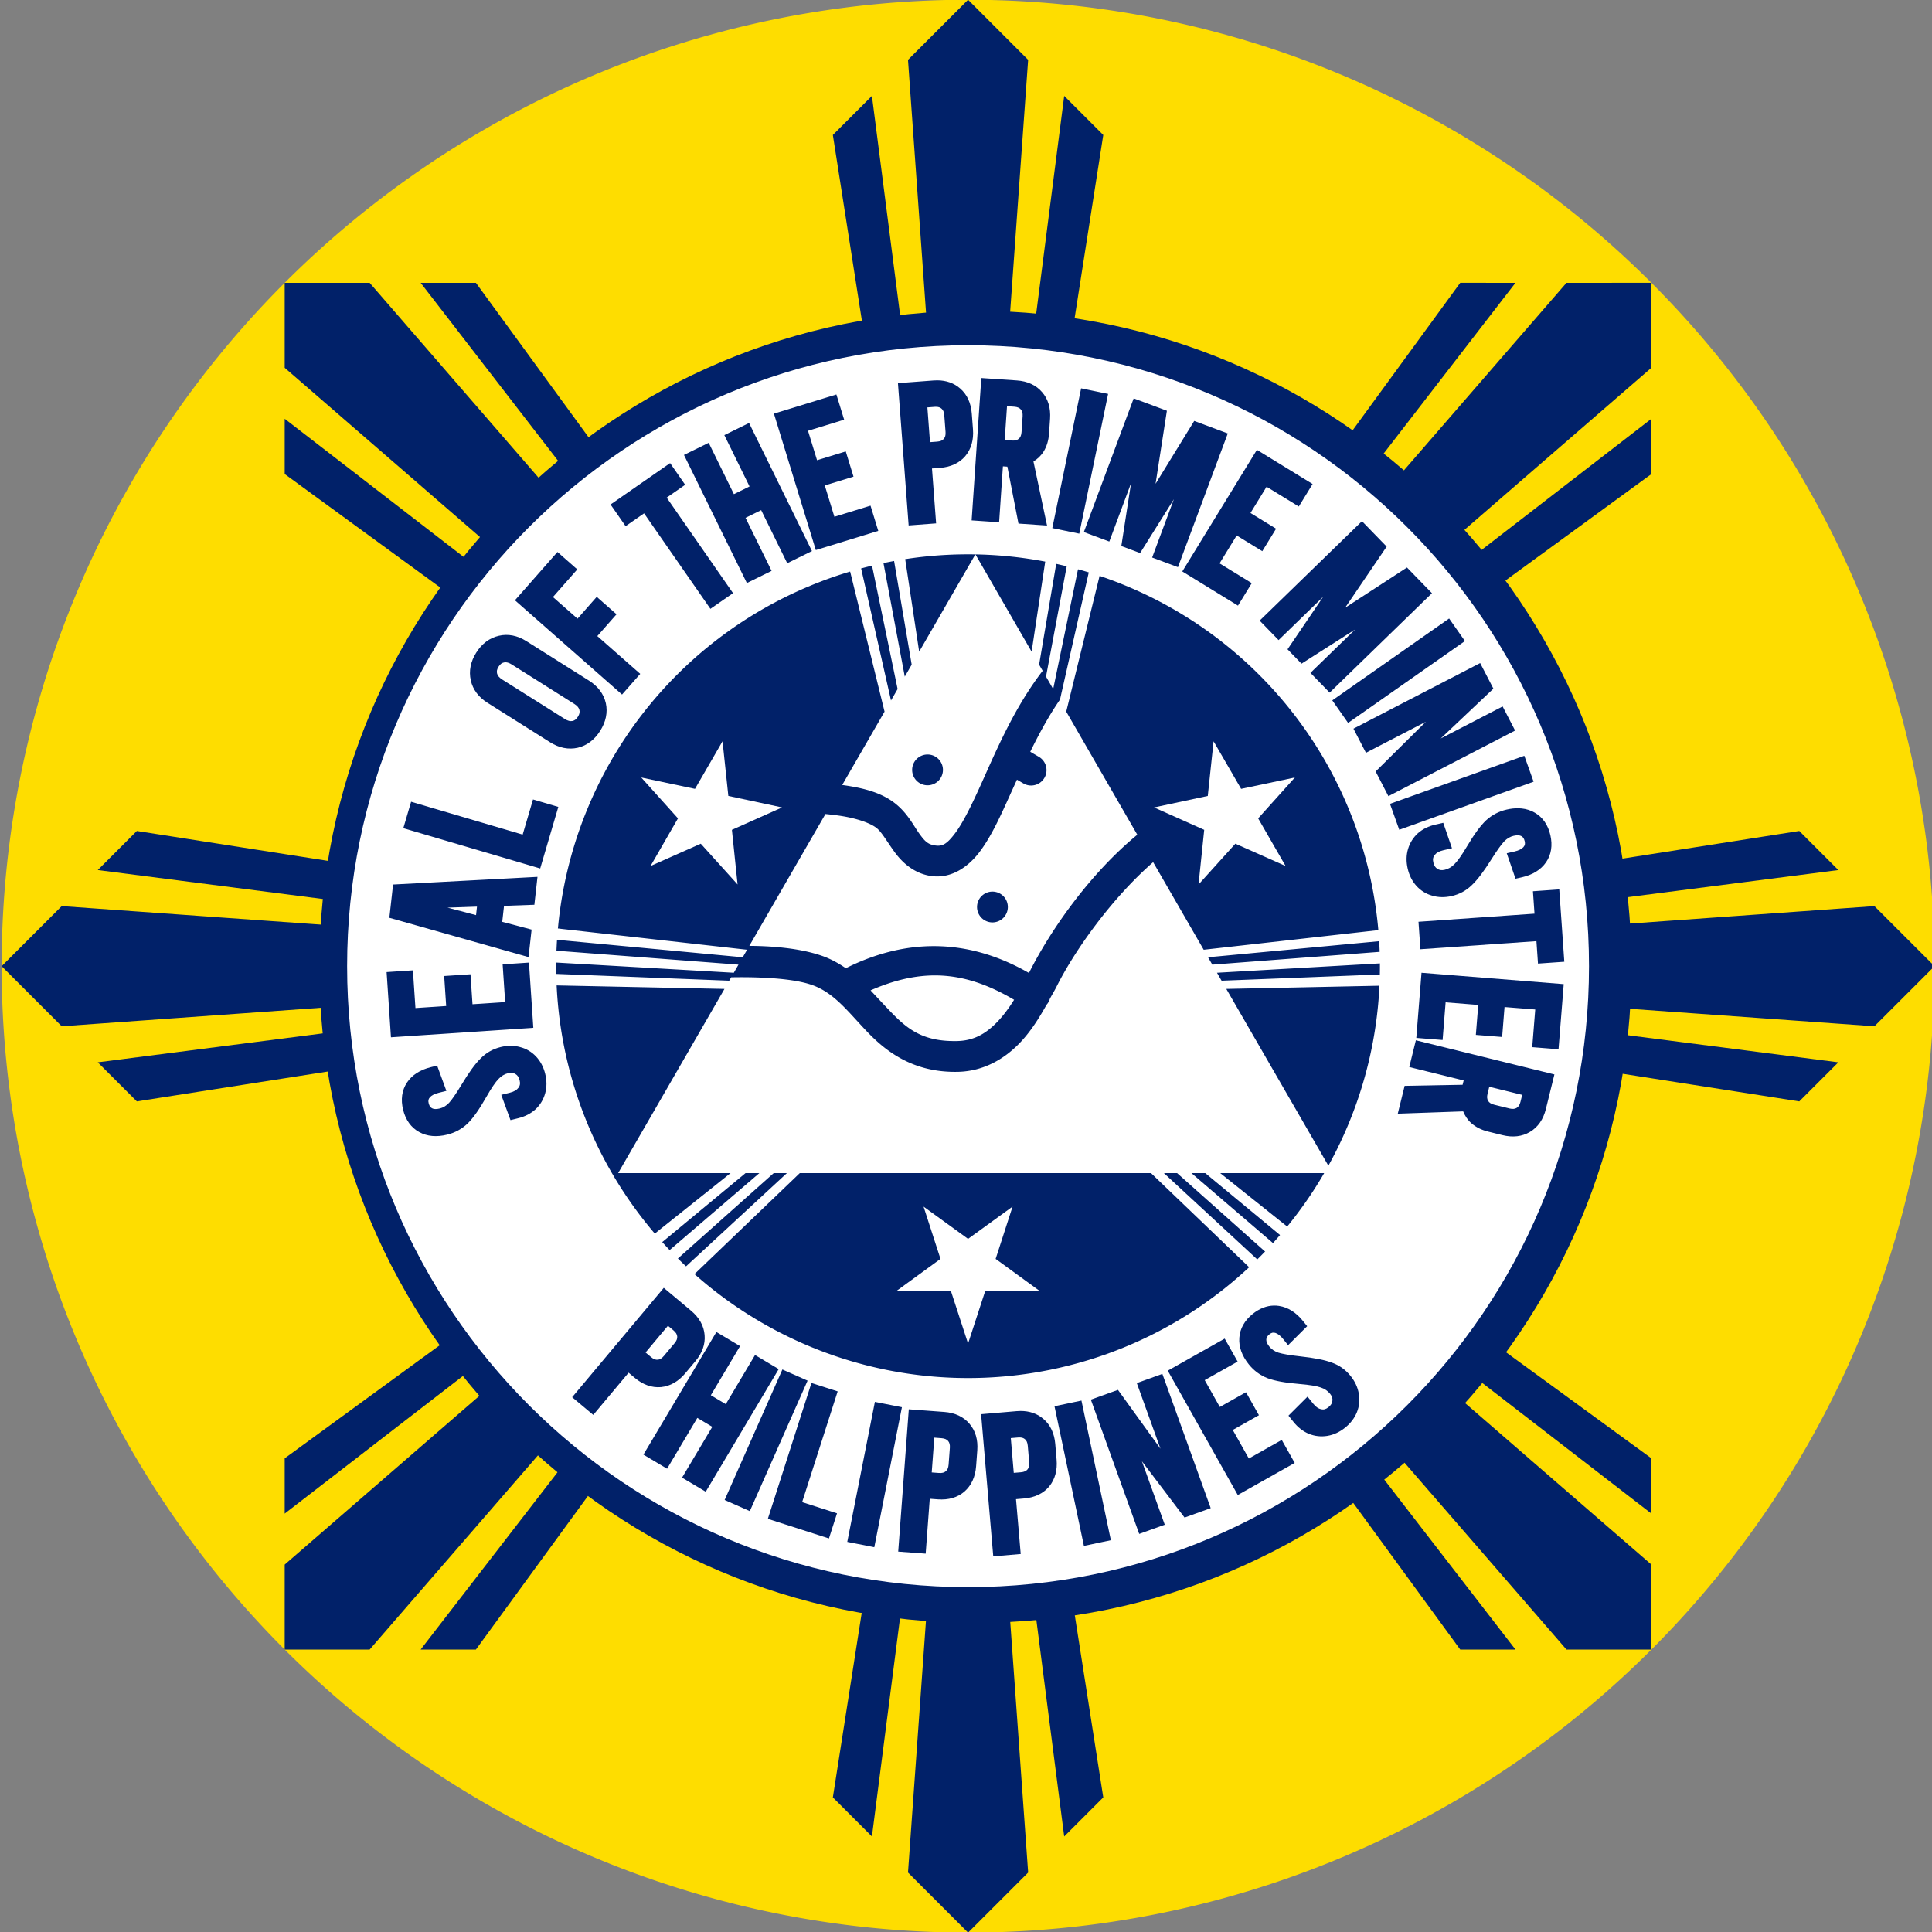 <?xml version="1.0" encoding="UTF-8" standalone="no"?>
<svg
   xmlns:dc="http://purl.org/dc/elements/1.1/"
   xmlns:cc="http://creativecommons.org/ns#"
   xmlns:rdf="http://www.w3.org/1999/02/22-rdf-syntax-ns#"
   xmlns:svg="http://www.w3.org/2000/svg"
   xmlns="http://www.w3.org/2000/svg"
   xmlns:sodipodi="http://sodipodi.sourceforge.net/DTD/sodipodi-0.dtd"
   xmlns:inkscape="http://www.inkscape.org/namespaces/inkscape"
   width="529.167mm"
   height="529.167mm"
   viewBox="0 0 529.167 529.167"
   version="1.1"
   id="svg1097"
   inkscape:version="1.0.2-2 (e86c870879, 2021-01-15)"
   sodipodi:docname="Seal of the Prime Minister of the Philippines (1981–1986).svg">
  <rect x="0" y="0" width="529.167" height="529.167" fill="#808080" stroke="none"/>
  <defs
     id="defs1091" />
  <sodipodi:namedview
     id="base"
     pagecolor="#ffffff"
     bordercolor="#666666"
     borderopacity="1.0"
     inkscape:pageopacity="0.0"
     inkscape:pageshadow="2"
     inkscape:zoom="0.3381701631701632"
     inkscape:cx="1007.746016170248"
     inkscape:cy="954.8354526686086"
     inkscape:document-units="mm"
     inkscape:current-layer="layer1"
     inkscape:document-rotation="0"
     showgrid="false"
     inkscape:window-width="1920"
     inkscape:window-height="991"
     inkscape:window-x="-9"
     inkscape:window-y="-9"
     inkscape:window-maximized="1" />
  <g
     inkscape:label="Layer 1"
     inkscape:groupmode="layer"
     id="layer1"
     transform="translate(160.799,167.059)">
    <g
       id="g1043"
       transform="matrix(0.957,0,0,0.957,-1171.074,-15.22)">
      <g
         id="g2027"
         transform="translate(8.710010328504342e-4,-1.73740257018314e-4)">
        <g
           id="g2015">
          <path
             id="circle981"
             style="fill:#fedd00;fill-opacity:1;stroke:none;stroke-width:8.119;stroke-linecap:round;stroke-linejoin:round;stroke-miterlimit:4;stroke-dasharray:none;paint-order:markers stroke fill;stop-color:#000000"
             d="M 1609.324,117.863 A 276.594,276.594 0 0 1 1332.73,394.457 276.594,276.594 0 0 1 1056.136,117.863 276.594,276.594 0 0 1 1332.73,-158.731 276.594,276.594 0 0 1 1609.324,117.863 Z" />
          <path
             id="path983"
             style="fill:#012169;fill-opacity:1;stroke:none;stroke-width:2;stroke-linecap:round;stroke-linejoin:round;stroke-miterlimit:4;stroke-dasharray:none;stroke-opacity:1;paint-order:markers stroke fill;stop-color:#000000"
             d="m 1332.73,-158.731 -17.192,17.193 5.856,82.048 v 5.1676432291e-4 a 177.716,177.716 0 0 0 -6.878,0.574 l -9.3,-72.301 -11.183,11.183 9.783,62.55 a 177.716,177.716 0 0 0 -74.632,30.914 l -37.312,-51.147 h -15.815 l 44.549,57.7 a 177.716,177.716 0 0 0 -5.27,4.458 l -53.875,-62.158 -24.314,-5.1676432295e-4 5.16764323e-4,24.314 62.158,53.875 a 177.716,177.716 0 0 0 -4.458,5.269 L 1137.149,-38.809 v 15.815 l 51.147,37.312 h 5.16764323e-4 a 177.716,177.716 0 0 0 -30.913,74.632 h -5.16764323e-4 l -62.55,-9.783 -11.183,11.183 72.301,9.3 a 177.716,177.716 0 0 0 -0.574,6.878 h -5.16764323e-4 l -82.048,-5.857 -17.193,17.192 17.193,17.192 82.048,-5.857 h 5.16764323e-4 a 177.716,177.716 0 0 0 0.574,6.878 l -72.301,9.3 11.183,11.183 62.55,-9.783 a 177.716,177.716 0 0 0 30.914,74.632 h -5.16764323e-4 l -51.147,37.312 v 15.815 l 57.7,-44.549 a 177.716,177.716 0 0 0 4.458,5.269 l -5.16764323e-4,5.16764323e-4 -62.158,53.875 -5.16764323e-4,24.314 h 24.314 l 53.875,-62.158 5.16764323e-4,-5.167643229e-4 a 177.716,177.716 0 0 0 5.269,4.458 l -44.549,57.7 h 15.815 l 37.312,-51.147 v -5.16764323e-4 a 177.716,177.716 0 0 0 74.632,30.914 v 5.16764323e-4 l -9.783,62.55 11.183,11.182 9.3,-72.301 a 177.716,177.716 0 0 0 6.878,0.574 v 5.16764323e-4 l -5.857,82.048 17.192,17.193 17.193,-17.193 -5.857,-82.048 v -5.16764323e-4 a 177.716,177.716 0 0 0 6.878,-0.574 l 9.3,72.302 11.183,-11.183 -9.783,-62.551 a 177.716,177.716 0 0 0 74.632,-30.913 l 37.312,51.147 h 15.815 l -44.549,-57.7 a 177.716,177.716 0 0 0 5.269,-4.458 l 5.16764323e-4,5.167643229e-4 53.875,62.158 h 24.314 l -5.16764323e-4,-24.314 -62.158,-53.875 a 177.716,177.716 0 0 0 4.458,-5.269 l 57.7,44.549 V 258.721 l -51.147,-37.312 h -5.16764323e-4 a 177.716,177.716 0 0 0 30.914,-74.632 l 62.55,9.783 11.183,-11.183 -72.301,-9.3 a 177.716,177.716 0 0 0 0.574,-6.878 h 5.16764323e-4 l 82.048,5.857 17.193,-17.192 -17.193,-17.192 -82.048,5.857 h -5.16764323e-4 a 177.716,177.716 0 0 0 -0.574,-6.878 l 72.301,-9.3 -11.183,-11.183 -62.55,9.783 a 177.716,177.716 0 0 0 -30.914,-74.633 h 5.16764323e-4 l 51.147,-37.311 -5.16764323e-4,-15.815 -57.7,44.548 a 177.716,177.716 0 0 0 -4.458,-5.269 l 62.157,-53.875 5.16764323e-4,-24.314 -24.313,5.1676432291e-4 -53.875,62.157 -5.16764323e-4,5.1676432293e-4 a 177.716,177.716 0 0 0 -5.269,-4.458 l 44.549,-57.7 -15.815,-5.1676432291e-4 -37.312,51.147 a 177.716,177.716 0 0 0 -74.632,-30.913 l 9.783,-62.55 -11.183,-11.182 -9.3,72.3 a 177.716,177.716 0 0 0 -6.878,-0.574 v -5.1676432291e-4 l 5.856,-82.047 z" />
        </g>
        <g
           id="g2011">
          <g
             id="circle985"
             transform="translate(4.547814589083523e-5,-2.136230472823778e-5)">
            <path
               id="path1504"
               style="color:#000000;font-style:normal;font-variant:normal;font-weight:normal;font-stretch:normal;font-size:medium;line-height:normal;font-family:sans-serif;font-variant-ligatures:normal;font-variant-position:normal;font-variant-caps:normal;font-variant-numeric:normal;font-variant-alternates:normal;font-variant-east-asian:normal;font-feature-settings:normal;font-variation-settings:normal;text-indent:0;text-align:start;text-decoration:none;text-decoration-line:none;text-decoration-style:solid;text-decoration-color:#000000;letter-spacing:normal;word-spacing:normal;text-transform:none;writing-mode:lr-tb;direction:ltr;text-orientation:mixed;dominant-baseline:auto;baseline-shift:baseline;text-anchor:start;white-space:normal;shape-padding:0;shape-margin:0;inline-size:0;clip-rule:nonzero;display:inline;overflow:visible;visibility:visible;isolation:auto;mix-blend-mode:normal;color-interpolation:sRGB;color-interpolation-filters:linearRGB;solid-color:#000000;solid-opacity:1;vector-effect:none;fill:#012169;fill-opacity:1;fill-rule:nonzero;stroke:none;stroke-width:3.78;stroke-linecap:round;stroke-linejoin:round;stroke-miterlimit:4;stroke-dasharray:none;stroke-dashoffset:0;stroke-opacity:1;paint-order:markers stroke fill;color-rendering:auto;image-rendering:auto;shape-rendering:auto;text-rendering:auto;enable-background:accumulate;stop-color:#000000;stop-opacity:1"
               d="m 5037.092,-263.061 c -390.875,0 -708.529,317.653 -708.529,708.527 0,390.875 317.655,708.529 708.529,708.529 390.875,0 708.527,-317.655 708.527,-708.529 0,-390.875 -317.653,-708.527 -708.527,-708.527 z"
               transform="scale(0.265)" />
            <path
               style="color:#000000;font-style:normal;font-variant:normal;font-weight:normal;font-stretch:normal;font-size:medium;line-height:normal;font-family:sans-serif;font-variant-ligatures:normal;font-variant-position:normal;font-variant-caps:normal;font-variant-numeric:normal;font-variant-alternates:normal;font-variant-east-asian:normal;font-feature-settings:normal;font-variation-settings:normal;text-indent:0;text-align:start;text-decoration:none;text-decoration-line:none;text-decoration-style:solid;text-decoration-color:#000000;letter-spacing:normal;word-spacing:normal;text-transform:none;writing-mode:lr-tb;direction:ltr;text-orientation:mixed;dominant-baseline:auto;baseline-shift:baseline;text-anchor:start;white-space:normal;shape-padding:0;shape-margin:0;inline-size:0;clip-rule:nonzero;display:inline;overflow:visible;visibility:visible;isolation:auto;mix-blend-mode:normal;color-interpolation:sRGB;color-interpolation-filters:linearRGB;solid-color:#000000;solid-opacity:1;vector-effect:none;fill:#ffffff;fill-opacity:1;fill-rule:nonzero;stroke:none;stroke-width:19.5;stroke-linecap:round;stroke-linejoin:round;stroke-miterlimit:4;stroke-dasharray:none;stroke-dashoffset:0;stroke-opacity:1;paint-order:markers stroke fill;color-rendering:auto;image-rendering:auto;shape-rendering:auto;text-rendering:auto;enable-background:accumulate;stop-color:#000000;stop-opacity:1"
               d="m 1510.446,117.863 c 0,98.15 -79.566,177.716 -177.716,177.716 -98.15,0 -177.716,-79.566 -177.716,-177.716 0,-98.15 79.566,-177.716 177.716,-177.716 98.15,0 177.716,79.566 177.716,177.716 z"
               id="path1298" />
          </g>
          <path
             id="path1306"
             style="color:#000000;font-style:normal;font-variant:normal;font-weight:normal;font-stretch:normal;font-size:55.386px;line-height:normal;font-family:Bebas;-inkscape-font-specification:'Bebas Bold';font-variant-ligatures:normal;font-variant-position:normal;font-variant-caps:normal;font-variant-numeric:normal;font-variant-alternates:normal;font-variant-east-asian:normal;font-feature-settings:normal;font-variation-settings:normal;text-indent:0;text-align:center;text-decoration:none;text-decoration-line:none;text-decoration-style:solid;text-decoration-color:#000000;letter-spacing:0.265px;word-spacing:-3.969px;text-transform:none;writing-mode:lr-tb;direction:ltr;text-orientation:mixed;dominant-baseline:auto;baseline-shift:baseline;text-anchor:middle;white-space:normal;shape-padding:0;shape-margin:0;inline-size:0;clip-rule:nonzero;display:inline;overflow:visible;visibility:visible;isolation:auto;mix-blend-mode:normal;color-interpolation:sRGB;color-interpolation-filters:linearRGB;solid-color:#000000;solid-opacity:1;vector-effect:none;fill:#012169;fill-opacity:1;fill-rule:nonzero;stroke:none;stroke-width:7.559;stroke-linecap:butt;stroke-linejoin:miter;stroke-miterlimit:4;stroke-dasharray:none;stroke-dashoffset:0;stroke-opacity:1;paint-order:markers stroke fill;color-rendering:auto;image-rendering:auto;shape-rendering:auto;text-rendering:auto;enable-background:accumulate;stop-color:#000000"
             d="m 5043.473,-190.438 -10.453,153.742 29.684,2.016 4.096,-60.361 4.82,0.332 11.982,61.445 2.893,0.199 27.971,1.906 -14.676,-69.125 c 4.465,-2.814 8.339,-6.385 11.133,-11.021 3.338,-5.541 5.217,-11.997 5.705,-19.178 l 1.1,-16.078 c 0.77,-11.32 -2.068,-21.143 -8.6,-28.635 -6.52,-7.627 -15.884,-11.859 -27.217,-12.629 z m -47.439,2.496 c -1.368,-0.009 -2.759,0.04 -4.174,0.146 l -38.424,2.893 0.281,3.773 11.287,149.889 29.668,-2.236 -4.467,-59.285 8.754,-0.656 c 11.32,-0.852 20.652,-5.061 27.137,-12.602 l 0.016,-0.014 0.006,-0.016 c 6.45,-7.669 9.21,-17.572 8.357,-28.893 l -1.293,-17.119 c -0.852,-11.32 -5.059,-20.643 -12.6,-27.127 -6.596,-5.785 -14.974,-8.689 -24.549,-8.754 z m 155.244,8.643 -0.768,3.705 -30.369,147.211 29.137,6.008 31.137,-150.914 z m -264.316,6.629 -67.463,20.713 1.115,3.611 44.121,143.695 67.457,-20.713 -8.365,-27.24 -39.02,11.98 -10.379,-33.793 31.018,-9.531 -8.363,-27.232 -31.012,9.523 -9.766,-31.793 39.021,-11.988 z m 321.092,4.201 -53.838,144.381 27.484,10.246 23.488,-63.004 -10.496,67.848 20.285,7.566 36.473,-58.141 -23.48,62.982 27.873,10.395 53.83,-144.391 -3.537,-1.314 -32.73,-12.201 -41.738,67.883 12.232,-78.889 z m -136.832,8.473 7.715,0.525 c 3.627,0.247 5.739,1.291 7.189,2.953 1.451,1.662 2.196,3.895 1.949,7.521 l -1.152,16.92 c -0.247,3.627 -1.283,5.739 -2.945,7.189 -1.662,1.451 -3.895,2.196 -7.521,1.949 l -7.715,-0.525 z m -76.975,0.639 c 2.88,-0.025 4.778,0.686 6.242,1.945 1.673,1.439 2.723,3.543 2.996,7.168 l 1.359,17.953 c 0.273,3.625 -0.46,5.864 -1.898,7.537 -1.439,1.673 -3.543,2.731 -7.168,3.004 l -7.713,0.576 -2.828,-37.545 7.715,-0.582 c 0.453,-0.034 0.884,-0.053 1.295,-0.057 z m -201.596,17.471 -26.699,13.117 27.217,55.424 -16.891,8.297 -27.217,-55.432 -26.707,13.111 67.92,138.322 3.396,-1.67 23.305,-11.449 -28.141,-57.305 16.891,-8.297 28.139,57.312 26.709,-13.111 z M 5341.125,-112.891 l -1.971,3.225 -78.617,128.113 60.148,36.91 14.896,-24.287 -34.791,-21.348 18.492,-30.133 27.652,16.971 14.902,-24.287 -27.652,-16.971 17.393,-28.346 34.799,21.348 14.896,-24.287 z m -633.75,14.35 -64.318,44.676 2.156,3.107 14.1,20.293 19.945,-13.85 71.656,103.156 24.426,-16.973 -71.656,-103.154 19.947,-13.855 z m 747.225,62.701 -110.508,107.393 20.449,21.031 48.195,-46.838 -38.533,56.781 15.09,15.523 57.865,-36.902 -48.203,46.846 20.729,21.334 110.506,-107.393 -2.635,-2.709 -24.346,-25.047 -66.807,43.459 44.861,-66.039 z m -868.885,33.248 -45.93,52.191 2.842,2.494 112.838,99.301 19.652,-22.33 -46.359,-40.799 20.744,-23.57 -21.387,-18.824 -20.75,23.578 -26.537,-23.357 26.279,-29.859 z m 963.004,71.848 -3.094,2.172 -123.092,86.264 17.074,24.361 L 5565.793,93.617 Z M 4529.875,86.98 c -2.498,0.043 -4.993,0.356 -7.475,0.945 -10.032,2.279 -18.336,8.569 -24.404,18.195 -6.07,9.629 -8.164,19.838 -5.891,29.875 5.55851335e-4,0.002 -5.56374495e-4,0.005 0,0.008 2.16,9.971 8.407,18.237 18.025,24.301 l 67.648,42.646 c 9.631,6.072 19.833,8.172 29.873,5.896 l 0.023,-0.006 h 0.014 c 9.919,-2.361 18.142,-8.691 24.205,-18.309 6.063,-9.617 8.231,-19.759 6.084,-29.727 l -0.008,-0.021 -0.008,-0.021 c -2.276,-10.04 -8.572,-18.34 -18.203,-24.412 l -67.641,-42.646 c -4.816,-3.036 -9.767,-5.072 -14.756,-6.053 -2.491,-0.49 -4.991,-0.715 -7.488,-0.672 z m -0.045,29.574 c 1.834,0.053 3.908,0.734 6.418,2.316 l 67.648,42.645 c 3.347,2.11 4.919,4.215 5.492,6.445 0.584,2.272 0.234,4.471 -1.596,7.373 -1.83,2.902 -3.669,4.168 -5.971,4.621 -2.259,0.445 -4.833,-0.06 -8.18,-2.17 l -67.648,-42.645 c -3.347,-2.11 -4.919,-4.215 -5.492,-6.445 -0.584,-2.272 -0.226,-4.473 1.604,-7.375 1.83,-2.902 3.662,-4.166 5.963,-4.619 0.565,-0.111 1.151,-0.164 1.762,-0.146 z m 1052.41,0.84 -3.359,1.734 -133.479,69.117 13.486,26.043 64.658,-33.477 -54.197,53.68 13.795,26.643 136.84,-70.852 -13.488,-26.043 -66.879,34.621 56.93,-53.836 z m 47.693,100.127 -3.557,1.27 -141.525,50.648 10.023,28.006 145.084,-51.916 z m -1070.617,47.193 -11.176,37.949 -120.488,-35.484 -8.4,28.531 3.625,1.07 144.191,42.469 19.576,-66.488 z m 1063.988,9.508 c -3.934,-0.06 -8.06,0.406 -12.342,1.381 -8.485,1.932 -15.983,5.825 -22.256,11.588 l -0.023,0.016 -0.021,0.021 c -6.242,5.912 -13.033,15.306 -20.779,28.369 v 0.008 c -5.611,9.469 -10.253,15.889 -13.369,18.934 l -0.029,0.029 -0.029,0.031 c -3.159,3.232 -6.571,5.172 -10.475,6.061 -3.465,0.789 -5.814,0.37 -7.951,-1.057 l -0.037,-0.029 -0.045,-0.029 c -2.089,-1.314 -3.483,-3.302 -4.281,-6.807 -0.799,-3.51 -0.293,-5.804 1.469,-8.068 1.781,-2.289 4.677,-4.049 9.266,-5.094 l 9.412,-2.148 -9.465,-27.496 -8.408,1.918 c -7.32,1.667 -13.674,4.749 -18.838,9.258 l -0.029,0.029 -0.021,0.021 c -5.108,4.64 -8.726,10.389 -10.697,17.002 -1.983,6.651 -2.092,13.767 -0.42,21.111 1.672,7.344 4.847,13.709 9.514,18.846 4.64,5.108 10.398,8.664 16.994,10.498 6.64,1.972 13.737,2.081 21.068,0.412 8.372,-1.906 15.686,-5.858 21.666,-11.729 6.119,-5.735 13.105,-15.054 21.369,-28.191 5.917,-9.406 10.597,-15.869 13.68,-19.127 l 0.008,-0.008 c 3.169,-3.24 6.517,-5.156 10.26,-6.008 3.932,-0.895 6.541,-0.565 8.254,0.369 1.754,0.956 2.896,2.449 3.594,5.514 0.658,2.889 0.23,4.54 -1.424,6.4 -1.639,1.843 -4.791,3.59 -9.773,4.725 l -8.18,1.859 9.457,27.498 6.982,-1.588 c 11.418,-2.6 20.321,-7.992 25.984,-16.166 5.686,-8.207 7.186,-18.286 4.688,-29.262 -2.496,-10.961 -8.201,-19.386 -16.861,-24.324 -0.002,-0.001 -0.004,0.001 -0.006,0 -4.26,-2.483 -8.965,-3.981 -14.033,-4.531 -1.268,-0.138 -2.558,-0.216 -3.869,-0.236 z m -1059.16,74.076 -155.973,8.291 -4.008,35.912 150.311,42.461 3.314,-29.719 -31.713,-8.379 1.926,-17.244 32.775,-1.182 z m 1103.525,13.555 -3.771,0.266 -24.656,1.719 1.691,24.221 -125.293,8.74 2.066,29.676 125.301,-8.74 1.689,24.227 28.422,-1.986 z m -1168.855,18.586 -1.018,9.191 -30.82,-8.09 z m 56.125,60.443 -28.428,1.898 2.717,40.732 -35.271,2.355 -2.162,-32.377 -28.428,1.896 2.162,32.377 -33.189,2.215 -2.723,-40.727 -28.428,1.898 4.701,70.408 3.773,-0.252 149.977,-10.018 z m 963.957,10.984 -5.619,70.35 28.398,2.266 3.256,-40.688 35.242,2.812 -2.584,32.348 28.398,2.266 2.582,-32.34 33.16,2.643 -3.248,40.695 28.398,2.268 5.617,-70.342 -3.764,-0.303 z m -6.09,72.926 -7.125,28.885 58.746,14.477 -1.16,4.695 -62.598,1.166 -0.693,2.82 -6.711,27.217 70.623,-2.496 c 2,4.882 4.841,9.315 8.924,12.867 4.88,4.246 10.914,7.217 17.902,8.939 l 15.648,3.861 c 11.02,2.716 21.188,1.62 29.697,-3.521 h 0.008 c 8.634,-5.103 14.409,-13.594 17.127,-24.619 l 9.227,-37.41 z m -977.717,5.943 c -3.528,0.003 -7.13,0.466 -10.785,1.373 -8.33,2.067 -15.565,6.154 -21.43,12.135 -6.008,5.852 -12.813,15.306 -20.824,28.605 -5.737,9.524 -10.305,16.083 -13.324,19.398 -3.104,3.298 -6.413,5.285 -10.137,6.209 -3.914,0.971 -6.529,0.685 -8.26,-0.215 -1.772,-0.922 -2.94,-2.389 -3.697,-5.439 -0.714,-2.875 -0.311,-4.53 1.307,-6.422 1.603,-1.875 4.711,-3.685 9.67,-4.916 l 8.148,-2.023 -9.986,-27.305 -6.955,1.727 c -11.366,2.82 -20.162,8.378 -25.666,16.66 -5.526,8.315 -6.83,18.427 -4.119,29.352 2.709,10.915 8.58,19.229 17.34,23.998 8.616,4.797 18.943,5.616 30.303,2.797 8.446,-2.096 15.867,-6.134 22.027,-12.018 l 0.016,-0.021 0.021,-0.021 c 6.126,-6.032 12.743,-15.557 20.234,-28.768 5.427,-9.575 9.935,-16.089 12.992,-19.193 l 0.037,-0.029 0.029,-0.037 c 3.095,-3.292 6.464,-5.295 10.35,-6.26 3.449,-0.856 5.801,-0.476 7.965,0.908 l 0.043,0.029 0.045,0.021 c 2.114,1.273 3.548,3.236 4.414,6.725 0.867,3.494 0.405,5.794 -1.312,8.092 -1.736,2.323 -4.594,4.144 -9.162,5.277 l -9.367,2.326 9.988,27.305 8.371,-2.074 c 7.286,-1.808 13.577,-5.017 18.652,-9.625 l 0.031,-0.023 0.029,-0.029 c 5.017,-4.738 8.52,-10.557 10.363,-17.207 1.854,-6.688 1.822,-13.801 0.008,-21.111 -1.814,-7.31 -5.112,-13.609 -9.877,-18.654 -4.744,-5.023 -10.575,-8.468 -17.215,-10.172 -3.326,-0.916 -6.76,-1.376 -10.268,-1.373 z m 1056.998,44.246 35.543,8.756 -1.846,7.506 c -0.87,3.53 -2.26,5.437 -4.148,6.578 -1.888,1.141 -4.214,1.483 -7.744,0.613 l -16.469,-4.053 c -3.53,-0.87 -5.427,-2.26 -6.568,-4.148 -1.141,-1.888 -1.491,-4.222 -0.621,-7.752 z"
             transform="scale(0.265)" />
          <path
             id="path1438"
             style="color:#000000;font-style:normal;font-variant:normal;font-weight:bold;font-stretch:normal;font-size:55.386px;line-height:normal;font-family:Bebas;-inkscape-font-specification:'Bebas Bold';font-variant-ligatures:normal;font-variant-position:normal;font-variant-caps:normal;font-variant-numeric:normal;font-variant-alternates:normal;font-variant-east-asian:normal;font-feature-settings:normal;font-variation-settings:normal;text-indent:0;text-align:center;text-decoration:none;text-decoration-line:none;text-decoration-style:solid;text-decoration-color:#000000;letter-spacing:2.646px;word-spacing:-3.969px;text-transform:none;writing-mode:lr-tb;direction:ltr;text-orientation:mixed;dominant-baseline:auto;baseline-shift:baseline;text-anchor:middle;white-space:normal;shape-padding:0;shape-margin:0;inline-size:0;clip-rule:nonzero;display:inline;overflow:visible;visibility:visible;isolation:auto;mix-blend-mode:normal;color-interpolation:sRGB;color-interpolation-filters:linearRGB;solid-color:#000000;solid-opacity:1;vector-effect:none;fill:#012169;fill-opacity:1;fill-rule:nonzero;stroke:none;stroke-width:7.559;stroke-linecap:butt;stroke-linejoin:miter;stroke-miterlimit:4;stroke-dasharray:none;stroke-dashoffset:0;stroke-opacity:1;paint-order:markers stroke fill;color-rendering:auto;image-rendering:auto;shape-rendering:auto;text-rendering:auto;enable-background:accumulate;stop-color:#000000"
             d="m 4700.539,792.172 -2.428,2.902 -96.52,115.223 22.803,19.105 38.172,-45.576 6.732,5.641 c 8.703,7.29 18.322,10.787 28.229,9.912 l 0.023,-0.006 h 0.014 c 9.972,-0.992 18.857,-6.157 26.146,-14.859 l 11.021,-13.162 c 7.282,-8.694 10.78,-18.295 9.914,-28.191 -0.776,-10.011 -5.859,-18.946 -14.572,-26.244 z m 658.953,19.141 c -7.949,0.14 -15.7,3.23 -22.832,8.955 -8.774,7.043 -13.865,15.865 -14.514,25.822 -0.736,9.831 2.862,19.546 10.188,28.672 5.447,6.787 12.227,11.825 20.152,14.947 l 0.021,0.008 0.029,0.016 c 8.046,3.029 19.472,5.027 34.607,6.281 10.969,0.907 18.775,2.271 22.875,3.742 l 0.037,0.016 0.045,0.014 c 4.288,1.428 7.519,3.647 10.025,6.77 2.225,2.772 2.872,5.066 2.523,7.611 l -0.008,0.051 -0.006,0.053 c -0.268,2.453 -1.443,4.57 -4.246,6.82 -2.807,2.253 -5.091,2.801 -7.898,2.207 -2.837,-0.601 -5.691,-2.435 -8.637,-6.105 l -6.037,-7.521 -20.596,20.529 5.396,6.725 c 4.699,5.854 10.251,10.224 16.564,12.896 l 0.037,0.016 0.037,0.006 c 6.406,2.565 13.158,3.312 19.967,2.193 6.848,-1.125 13.29,-4.144 19.164,-8.859 5.874,-4.715 10.206,-10.35 12.785,-16.793 2.562,-6.4 3.246,-13.122 2.016,-19.85 -1.127,-6.842 -4.133,-13.287 -8.844,-19.156 -5.368,-6.687 -12.109,-11.53 -19.99,-14.344 -7.834,-3 -19.281,-5.212 -34.725,-6.902 -11.055,-1.21 -18.926,-2.6 -23.201,-3.949 -4.296,-1.434 -7.483,-3.606 -9.885,-6.598 -2.524,-3.145 -3.36,-5.641 -3.27,-7.59 0.093,-1.995 0.93,-3.671 3.381,-5.639 2.31,-1.855 3.983,-2.188 6.379,-1.514 2.374,0.668 5.319,2.732 8.518,6.717 l 5.256,6.549 20.596,-20.529 -4.48,-5.582 c -7.331,-9.132 -16.076,-14.787 -25.904,-16.307 -1.85,-0.286 -3.693,-0.409 -5.527,-0.377 z m -654.449,21.807 5.936,4.969 c 2.787,2.334 3.88,4.417 4.074,6.615 0.194,2.198 -0.523,4.44 -2.857,7.227 l -11.561,13.803 c -2.334,2.787 -4.415,3.882 -6.613,4.076 -2.198,0.194 -4.44,-0.523 -7.227,-2.857 l -5.928,-4.961 z m 52.338,6.756 -78.824,132.4 3.248,1.936 22.314,13.287 32.658,-54.863 16.174,9.627 -32.664,54.861 25.562,15.215 78.824,-132.402 -25.564,-15.221 -31.586,53.061 -16.166,-9.625 31.586,-53.062 z m 548.953,7.123 -61.482,34.635 1.852,3.293 73.768,130.971 61.484,-34.637 -13.982,-24.826 -35.564,20.035 -17.348,-30.805 28.271,-15.922 L 5329.344,904.916 5301.078,920.84 5284.75,891.857 5320.322,871.824 Z m -477.689,33.352 -1.527,3.455 -60.85,137.449 27.203,12.041 62.377,-140.898 z m 410.375,4.754 -27.594,9.936 25.533,70.889 -45.893,-63.551 -29.277,10.541 1.285,3.559 50.936,141.414 27.594,-9.936 -24.664,-68.475 46.062,60.768 28.229,-10.172 z m -379.002,9.803 -1.15,3.596 -45.932,143.127 65.994,21.178 8.711,-27.127 -37.678,-12.092 38.387,-119.594 z M 5151.625,913.93 l -29.107,6.135 0.783,3.697 30.988,147.084 29.107,-6.133 z m -223.08,1.41 -0.732,3.705 -29.092,147.477 29.189,5.758 29.822,-151.182 z m 36.621,8.016 -0.281,3.766 -11.154,149.904 29.668,2.207 4.408,-59.291 8.762,0.648 c 11.321,0.842 21.167,-1.923 28.701,-8.414 l 0.014,-0.016 0.016,-0.014 c 7.52,-6.624 11.722,-16.007 12.564,-27.328 l 1.27,-17.119 c 0.841,-11.311 -1.922,-21.146 -8.4,-28.678 -6.471,-7.676 -15.811,-11.965 -27.145,-12.809 z m 120.648,1.791 c -1.369,0.005 -2.763,0.066 -4.178,0.188 l -38.385,3.285 0.324,3.766 12.807,149.764 29.646,-2.533 -5.072,-59.238 8.748,-0.746 c 11.311,-0.968 20.597,-5.269 27.004,-12.875 l 0.014,-0.014 0.016,-0.016 c 6.371,-7.735 9.02,-17.662 8.053,-28.973 l -1.461,-17.104 c -0.967,-11.301 -5.266,-20.576 -12.859,-26.982 -6.657,-5.729 -15.072,-8.553 -24.656,-8.521 z m -1.494,28.598 c 2.88,-0.053 4.787,0.641 6.264,1.885 1.688,1.422 2.76,3.517 3.07,7.139 l 1.535,17.939 c 0.31,3.622 -0.393,5.871 -1.814,7.559 -1.422,1.688 -3.517,2.76 -7.139,3.07 l -7.707,0.656 -3.203,-37.521 7.699,-0.656 c 0.453,-0.039 0.883,-0.063 1.295,-0.07 z m -91.605,0.232 7.715,0.576 c 3.625,0.27 5.734,1.317 7.174,2.988 1.44,1.672 2.168,3.912 1.898,7.537 l -1.336,17.953 c -0.27,3.625 -1.319,5.736 -2.99,7.176 -1.672,1.44 -3.912,2.166 -7.537,1.896 l -7.715,-0.576 z"
             transform="scale(0.265)" />
        </g>
      </g>
      <g
         id="g944">
        <g
           id="g931">
          <path
             id="circle987"
             style="fill:#012169;fill-opacity:1;stroke:none;stroke-width:3.46;stroke-linecap:round;stroke-linejoin:round;stroke-miterlimit:4;stroke-dasharray:none;paint-order:markers stroke fill;stop-color:#000000"
             d="M 1450.61,117.863 A 117.88,117.88 0 0 1 1332.73,235.743 117.88,117.88 0 0 1 1214.851,117.863 117.88,117.88 0 0 1 1332.73,-0.016 117.88,117.88 0 0 1 1450.61,117.863 Z" />
          <path
             id="path909"
             style="font-variation-settings:normal;vector-effect:none;fill:#ffffff;fill-opacity:1;stroke:none;stroke-width:1.89;stroke-miterlimit:4;stroke-dasharray:none;stroke-opacity:1;paint-order:markers stroke fill;stop-color:#000000"
             d="m 4959.014,-9.809 a 461.922,461.922 0 0 0 -12.213,2.266 l 21.486,126.648 L 4976.375,105.1 Z M 4976.375,105.1 4953.084,145.441 4945.951,157.797 4910.52,1.227 a 461.922,461.922 0 0 0 -12.07,3.617 l 40.543,165.004 -45.736,79.219 c 0.708,0.1 1.417,0.196 2.125,0.301 20.512,3.044 41.482,7.764 57.469,21.629 12.112,10.504 18.017,22.891 23.918,30.99 5.901,8.099 9.241,11.55 17.73,12.52 7.22,0.824 11.986,-1.817 20.588,-13.199 8.602,-11.382 17.858,-30.342 27.947,-52.691 16.573,-36.713 35.791,-82.69 66.703,-122.854 l -3.842,-6.654 21.488,-126.65 a 461.922,461.922 0 0 0 -12.215,-2.264 L 5097.809,105.102 5037.092,-0.062 Z M 4953.084,145.441 4960.828,132.025 4935.105,-5.055 A 461.922,461.922 0 0 0 4922.516,-2.02 Z M 5139.078,-5.055 5113.354,132.031 l 7.746,13.414 30.568,-147.465 A 461.922,461.922 0 0 0 5139.078,-5.055 Z m 24.586,6.279 -35.432,156.574 -0.205,-0.355 c -12.104,17.697 -22.385,36.753 -31.695,55.746 l 9.344,5.484 a 16.63,16.63 0 0 1 5.928,22.758 16.63,16.63 0 0 1 -22.758,5.928 l -6.865,-4.029 c -2.878,6.355 -5.877,12.876 -8.629,18.971 -10.241,22.686 -19.675,43.113 -31.729,59.062 -12.053,15.949 -29.913,28.579 -50.896,26.184 -19.549,-2.232 -32.79,-14.932 -40.838,-25.977 -8.048,-11.045 -13.459,-20.795 -18.83,-25.453 -6.825,-5.919 -22.573,-11.186 -40.557,-13.855 -5.028,-0.746 -10.186,-1.331 -15.354,-1.83 l -82.217,142.402 c 22.432,0.118 53.171,2.109 77.816,10.527 10.084,3.444 18.598,8.26 26.391,13.611 72.917,-36.43 139.573,-28.297 197.797,5.131 23.088,-46.105 65.588,-106.979 117.014,-149.303 L 5135.189,169.85 5175.734,4.844 A 461.922,461.922 0 0 0 5163.664,1.225 Z M 4985.354,216.145 a 16.63,16.63 0 0 1 0.061,0 16.63,16.63 0 0 1 16.631,16.629 16.63,16.63 0 0 1 -16.631,16.631 16.63,16.63 0 0 1 -16.629,-16.631 16.63,16.63 0 0 1 16.568,-16.629 z M 5229.062,332.439 c -44.156,38.465 -84.312,94.409 -104.451,134.656 -2.158,4.313 -4.785,8.538 -7.094,12.854 a 16.63,16.63 0 0 1 -2.148,4.635 16.63,16.63 0 0 1 -1.41,1.824 c -8.235,14.683 -17.249,29.049 -28.908,41.213 -16.773,17.499 -39.311,30.644 -66.857,31.24 -47.377,1.025 -76.933,-21.231 -98.039,-43.348 -21.106,-22.117 -35.842,-42.368 -60.162,-50.676 -24.392,-8.332 -68.317,-8.42 -86.66,-8.057 l -2.117,3.666 -195.988,-7.699 A 461.922,461.922 0 0 0 4575.598,465.344 L 4766.094,469.318 4651.25,668.232 h 121.434 l -90.834,72.488 a 461.922,461.922 0 0 0 8.07,9.447 L 4788.859,668.232 h 14.918 L 4697.922,759.051 a 461.922,461.922 0 0 0 8.924,9.385 l 112.42,-100.203 h 14.268 L 4715.652,777.203 a 461.922,461.922 0 0 0 9.168,8.645 l 122.629,-117.615 h 379.283 l 122.629,117.615 a 461.922,461.922 0 0 0 9.168,-8.645 l -117.879,-108.971 h 14.266 L 5367.338,768.438 a 461.922,461.922 0 0 0 8.922,-9.387 l -105.855,-90.818 h 14.918 l 98.941,81.936 a 461.922,461.922 0 0 0 8.068,-9.445 l -90.834,-72.49 h 121.434 L 5308.09,469.318 5498.586,465.344 a 461.922,461.922 0 0 0 0.371,-12.596 l -195.99,7.699 -4.951,-8.578 200.967,-11.549 A 461.922,461.922 0 0 0 5498.658,427.375 l -205.705,15.729 -4.594,-7.957 209.676,-19.713 a 461.922,461.922 0 0 0 -0.975,-12.383 l -213.391,23.971 h -0.002 z m -173.627,31.789 a 16.63,16.63 0 0 1 0.002,0 16.63,16.63 0 0 1 0.061,0 16.63,16.63 0 0 1 16.629,16.631 16.63,16.63 0 0 1 -16.629,16.629 16.63,16.63 0 0 1 -16.631,-16.629 16.63,16.63 0 0 1 16.568,-16.631 z m -478.312,38.822 a 461.922,461.922 0 0 0 -0.975,12.383 l 209.674,19.715 4.691,-8.129 z M 4575.525,427.375 a 461.922,461.922 0 0 0 -0.326,12.945 l 200.967,11.551 5.062,-8.77 z M 4994.672,454.736 c -22.144,-0.187 -45.535,5.026 -70.789,16.154 6.937,7.425 14.035,15.054 20.338,21.658 18.889,19.793 35.603,33.871 73.25,33.057 17.889,-0.387 30.936,-7.817 43.574,-21.002 6.313,-6.586 12.24,-14.631 17.85,-23.549 -24.355,-14.396 -48.831,-23.861 -74.807,-25.91 -3.114,-0.246 -6.253,-0.381 -9.416,-0.408 z"
             transform="scale(0.265)" />
        </g>
        <g
           id="g2087">
          <g
             id="g2075">
            <g
               id="g2065"
               transform="rotate(-120,1332.73,117.863)">
              <path
                 sodipodi:type="star"
                 style="font-variation-settings:normal;opacity:1;vector-effect:none;fill:#ffffff;fill-opacity:1;stroke:none;stroke-width:1.95;stroke-linecap:butt;stroke-linejoin:miter;stroke-miterlimit:4;stroke-dasharray:none;stroke-dashoffset:0;stroke-opacity:1;paint-order:markers stroke fill;stop-color:#000000;stop-opacity:1"
                 id="path2063"
                 sodipodi:sides="5"
                 sodipodi:cx="-1332.730346679688"
                 sodipodi:cy="-204.2043609619141"
                 sodipodi:r1="21.66449356079102"
                 sodipodi:r2="8.297501564025879"
                 sodipodi:arg1="-1.570796326794897"
                 sodipodi:arg2="-0.9424777960769384"
                 inkscape:flatsided="false"
                 inkscape:rounded="0"
                 inkscape:randomized="0"
                 inkscape:transform-center-y="5.416119136705515"
                 inkscape:transform-center-x="6.028182172409893e-05"
                 transform="scale(-1)"
                 d="m -1332.73,-225.869 4.877,14.952 15.727,0.018 -12.713,9.259 4.843,14.963 -12.734,-9.229 -12.734,9.229 4.843,-14.963 -12.713,-9.259 15.727,-0.018 z" />
            </g>
            <g
               id="g2059"
               transform="rotate(120,1332.73,117.863)">
              <path
                 sodipodi:type="star"
                 style="font-variation-settings:normal;opacity:1;vector-effect:none;fill:#ffffff;fill-opacity:1;stroke:none;stroke-width:1.95;stroke-linecap:butt;stroke-linejoin:miter;stroke-miterlimit:4;stroke-dasharray:none;stroke-dashoffset:0;stroke-opacity:1;paint-order:markers stroke fill;stop-color:#000000;stop-opacity:1"
                 id="path2057"
                 sodipodi:sides="5"
                 sodipodi:cx="-1332.730346679688"
                 sodipodi:cy="-204.2043609619141"
                 sodipodi:r1="21.66449356079102"
                 sodipodi:r2="8.297501564025879"
                 sodipodi:arg1="-1.570796326794897"
                 sodipodi:arg2="-0.9424777960769384"
                 inkscape:flatsided="false"
                 inkscape:rounded="0"
                 inkscape:randomized="0"
                 inkscape:transform-center-y="5.416119136705515"
                 inkscape:transform-center-x="6.028182172409893e-05"
                 transform="scale(-1)"
                 d="m -1332.73,-225.869 4.877,14.952 15.727,0.018 -12.713,9.259 4.843,14.963 -12.734,-9.229 -12.734,9.229 4.843,-14.963 -12.713,-9.259 15.727,-0.018 z" />
            </g>
          </g>
          <g
             id="g2041">
            <path
               sodipodi:type="star"
               style="font-variation-settings:normal;opacity:1;vector-effect:none;fill:#ffffff;fill-opacity:1;stroke:none;stroke-width:1.95;stroke-linecap:butt;stroke-linejoin:miter;stroke-miterlimit:4;stroke-dasharray:none;stroke-dashoffset:0;stroke-opacity:1;paint-order:markers stroke fill;stop-color:#000000;stop-opacity:1"
               id="path1620"
               sodipodi:sides="5"
               sodipodi:cx="-1332.730346679688"
               sodipodi:cy="-204.2043609619141"
               sodipodi:r1="21.66449356079102"
               sodipodi:r2="8.297501564025879"
               sodipodi:arg1="-1.570796326794897"
               sodipodi:arg2="-0.9424777960769384"
               inkscape:flatsided="false"
               inkscape:rounded="0"
               inkscape:randomized="0"
               inkscape:transform-center-y="5.416119136705515"
               inkscape:transform-center-x="6.028182172409893e-05"
               transform="scale(-1)"
               d="m -1332.73,-225.869 4.877,14.952 15.727,0.018 -12.713,9.259 4.843,14.963 -12.734,-9.229 -12.734,9.229 4.843,-14.963 -12.713,-9.259 15.727,-0.018 z" />
          </g>
        </g>
      </g>
    </g>
  </g>
</svg>

